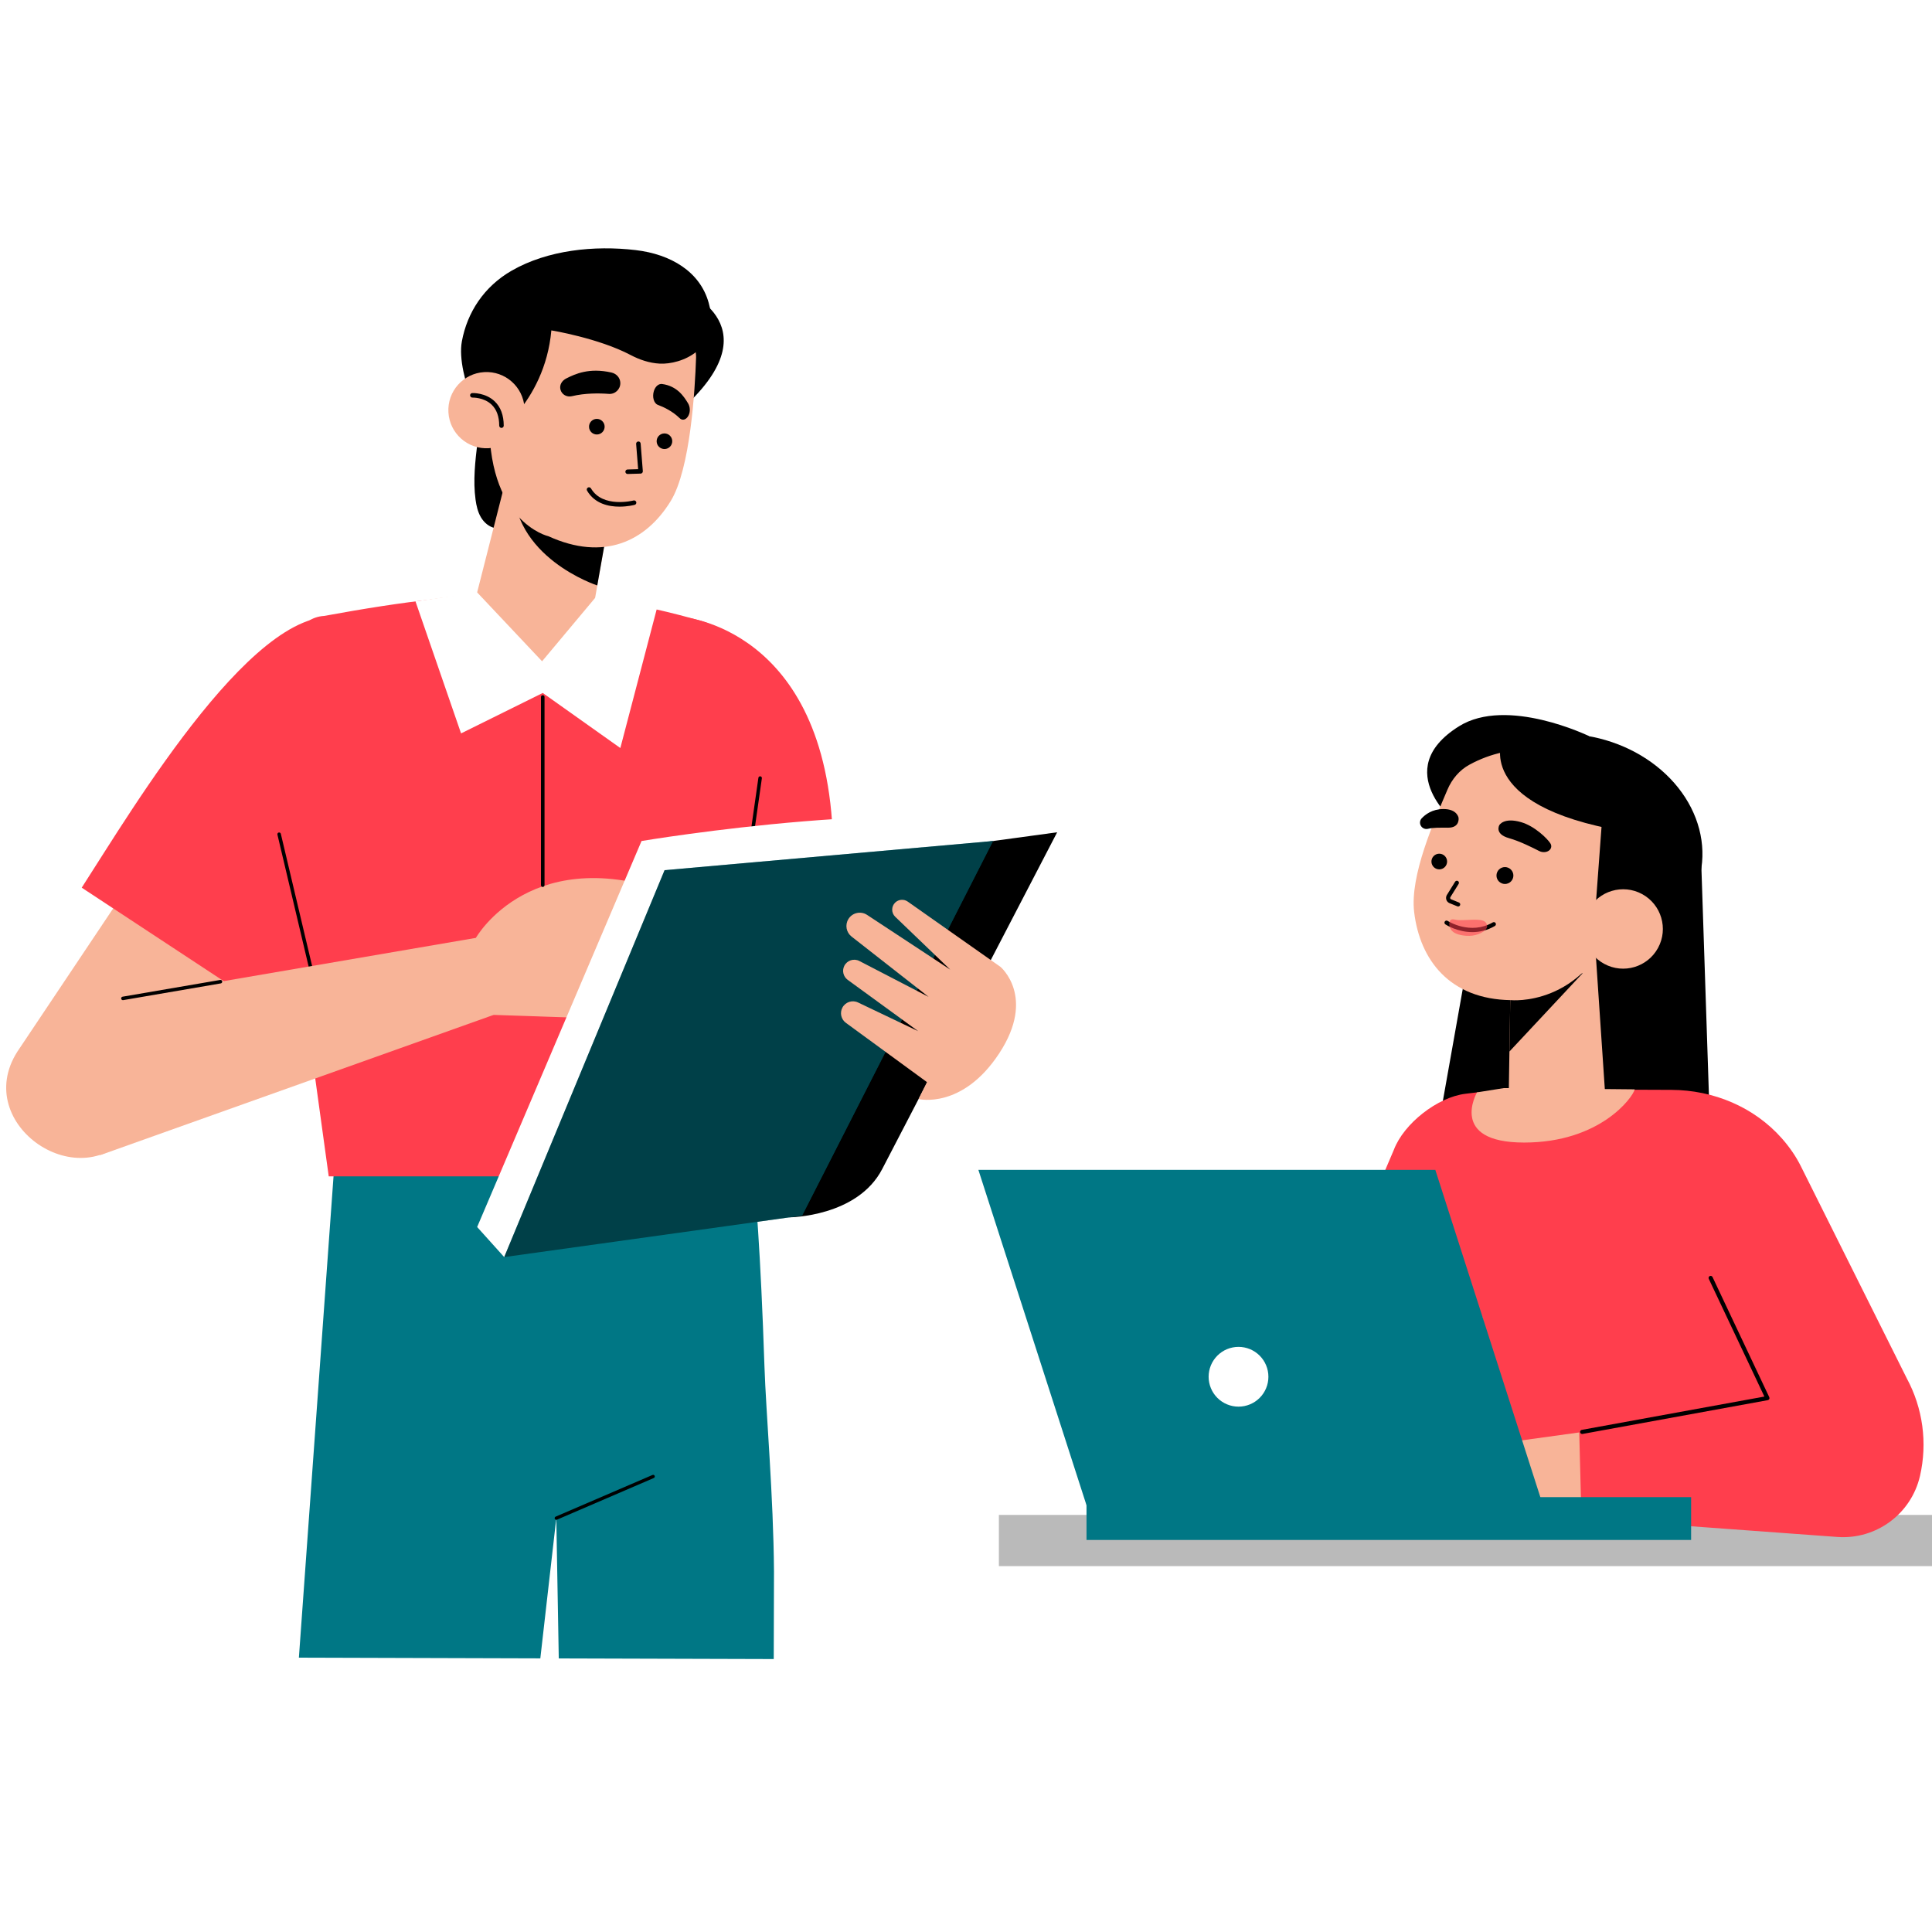 <svg xmlns="http://www.w3.org/2000/svg" xmlns:xlink="http://www.w3.org/1999/xlink" width="1080" zoomAndPan="magnify" viewBox="0 0 810 810" height="1080" preserveAspectRatio="xMidYMid meet" version="1.0"><defs><clipPath id="e56ae975b4"><path d="M 125 467 L 325 467 L 325 695.578 L 125 695.578 Z M 125 467 " clip-rule="nonzero"/></clipPath></defs><rect x="-81" width="972" fill="#ffffff" y="-81" height="972" fill-opacity="1"/><rect x="-81" width="972" fill="#ffffff" y="-81" height="972" fill-opacity="1"/><path fill="#000000" d="M 200.191 185.398 C 199.238 193.398 198.285 201.504 199.379 209.488 C 199.73 212.047 200.309 214.625 201.617 216.855 C 202.926 219.086 205.055 220.938 207.594 221.41 C 209.945 219.184 213.195 216.531 214.609 213.617 C 216.43 209.875 216.426 205.516 215.984 201.375 C 215.527 197.094 214.586 192.723 212.102 189.199 C 209.617 185.684 204.441 184.684 200.191 185.398 Z M 200.191 185.398 " fill-opacity="1" fill-rule="nonzero"/><g clip-path="url(#e56ae975b4)"><path fill="#007785" d="M 324.5 658.906 C 324.285 627.418 321.156 592.391 320.5 572.824 C 317.301 477.625 312.16 467.598 312.16 467.598 L 216.832 476.695 L 140.352 486.027 L 125.309 694.98 L 226.535 695.277 L 233.23 636.5 L 234.266 695.301 L 324.398 695.566 Z M 324.5 658.906 " fill-opacity="1" fill-rule="nonzero"/></g><path fill="#000000" d="M 233.23 637.191 C 232.961 637.191 232.707 637.039 232.594 636.773 C 232.441 636.422 232.605 636.016 232.957 635.863 L 273.562 618.387 C 273.914 618.234 274.32 618.398 274.473 618.75 C 274.625 619.102 274.465 619.508 274.113 619.66 L 233.504 637.137 C 233.414 637.176 233.32 637.191 233.23 637.191 Z M 233.23 637.191 " fill-opacity="1" fill-rule="nonzero"/><path fill="#ffffff" d="M 418.789 635.137 L 816.07 635.137 L 816.07 656.605 L 418.789 656.605 Z M 418.789 635.137 " fill-opacity="1" fill-rule="nonzero"/><path fill="#000000" d="M 418.789 635.137 L 816.07 635.137 L 816.07 656.605 L 418.789 656.605 Z M 418.789 635.137 " fill-opacity="0.27" fill-rule="nonzero"/><path fill="#000000" d="M 627.488 334.582 L 603.441 469.926 L 717.195 480.84 L 713.105 357.262 Z M 627.488 334.582 " fill-opacity="1" fill-rule="nonzero"/><path fill="#f8b498" d="M 667.824 382.219 L 673.473 466.184 L 632.414 467.023 L 633.305 411.664 Z M 667.824 382.219 " fill-opacity="1" fill-rule="nonzero"/><path fill="#ff3e4d" d="M 619.238 457.98 L 614.398 458.566 C 602.684 459.984 588.578 471.02 584.387 482.047 L 552.789 556.168 L 565.996 501.137 L 526.652 493.203 L 510.848 568.68 C 507.645 579.965 507.082 591.836 509.207 603.371 C 511.492 615.797 522.211 624.891 534.844 625.121 C 549.148 625.383 562.523 618.059 570.008 605.863 L 595.352 564.562 L 623.824 633.66 L 770.312 644.375 C 786.598 645.566 801.312 634.699 804.969 618.785 C 808.145 604.938 806.184 590.406 799.438 577.898 L 754.973 488.855 C 752.953 484.812 750.273 480.926 747.105 477.332 C 735.461 464.121 718.367 457.004 700.758 456.934 L 678.129 456.844 Z M 619.238 457.98 " fill-opacity="1" fill-rule="nonzero"/><path fill="#000000" d="M 610.98 345.629 C 610.98 345.629 582.098 323.043 611.652 304.52 C 631.832 291.871 666.262 308.641 666.262 308.641 Z M 610.98 345.629 " fill-opacity="1" fill-rule="nonzero"/><path fill="#000000" d="M 667.883 308.98 C 669.668 309.348 671.434 309.789 673.18 310.301 C 674.926 310.816 676.641 311.398 678.332 312.051 C 680.023 312.703 681.676 313.426 683.297 314.211 C 684.914 314.996 686.488 315.848 688.02 316.762 C 689.551 317.676 691.027 318.648 692.457 319.676 C 693.887 320.707 695.254 321.793 696.566 322.93 C 697.879 324.07 699.129 325.258 700.312 326.492 C 701.496 327.727 702.609 329.004 703.652 330.324 C 704.695 331.645 705.664 333 706.559 334.391 C 707.453 335.781 708.266 337.203 709 338.656 C 709.734 340.105 710.387 341.578 710.957 343.074 C 711.527 344.566 712.008 346.078 712.406 347.605 C 712.805 349.129 713.113 350.664 713.336 352.203 C 713.559 353.746 713.691 355.285 713.738 356.828 C 713.785 358.367 713.738 359.902 713.609 361.43 C 713.477 362.957 713.254 364.473 712.945 365.973 C 712.637 367.469 712.242 368.945 711.758 370.402 C 711.277 371.859 710.711 373.285 710.059 374.684 C 709.406 376.082 708.676 377.445 707.863 378.77 C 707.047 380.098 706.156 381.383 705.188 382.629 C 704.219 383.871 703.18 385.07 702.066 386.219 C 700.953 387.367 699.77 388.461 698.523 389.504 C 697.273 390.543 695.965 391.527 694.594 392.453 C 693.223 393.379 691.797 394.242 690.316 395.043 C 688.836 395.84 687.309 396.574 685.734 397.242 C 684.156 397.906 682.543 398.504 680.887 399.031 C 679.23 399.559 677.543 400.012 675.824 400.395 C 674.105 400.777 672.359 401.086 670.594 401.32 C 668.828 401.551 667.043 401.711 665.246 401.793 C 663.449 401.879 661.645 401.887 659.836 401.816 C 658.023 401.75 656.215 401.605 654.41 401.387 C 652.602 401.168 650.809 400.875 649.023 400.504 C 647.238 400.137 645.473 399.699 643.727 399.184 C 641.98 398.672 640.262 398.09 638.574 397.438 C 636.883 396.781 635.227 396.062 633.609 395.277 C 631.992 394.488 630.418 393.637 628.887 392.727 C 627.355 391.812 625.875 390.84 624.449 389.809 C 623.02 388.777 621.648 387.695 620.336 386.555 C 619.023 385.418 617.777 384.23 616.594 382.996 C 615.41 381.762 614.297 380.484 613.254 379.164 C 612.207 377.844 611.238 376.488 610.348 375.094 C 609.453 373.703 608.641 372.281 607.906 370.832 C 607.168 369.383 606.52 367.91 605.949 366.414 C 605.379 364.918 604.898 363.406 604.5 361.883 C 604.102 360.355 603.793 358.824 603.57 357.281 C 603.348 355.742 603.211 354.199 603.168 352.66 C 603.121 351.117 603.164 349.582 603.297 348.055 C 603.43 346.527 603.652 345.016 603.961 343.516 C 604.27 342.016 604.664 340.539 605.145 339.086 C 605.629 337.629 606.195 336.203 606.848 334.805 C 607.496 333.406 608.23 332.043 609.043 330.715 C 609.855 329.387 610.75 328.102 611.715 326.859 C 612.684 325.613 613.727 324.418 614.84 323.27 C 615.953 322.121 617.133 321.027 618.383 319.984 C 619.629 318.941 620.941 317.957 622.312 317.031 C 623.684 316.109 625.109 315.246 626.59 314.445 C 628.07 313.645 629.598 312.914 631.172 312.246 C 632.746 311.578 634.363 310.984 636.02 310.457 C 637.676 309.93 639.363 309.473 641.082 309.094 C 642.801 308.711 644.543 308.402 646.312 308.168 C 648.078 307.934 649.859 307.777 651.656 307.691 C 653.457 307.609 655.258 307.602 657.07 307.672 C 658.883 307.738 660.691 307.883 662.496 308.102 C 664.301 308.32 666.098 308.613 667.883 308.98 Z M 667.883 308.98 " fill-opacity="1" fill-rule="nonzero"/><path fill="#000000" d="M 633.305 411.664 L 663.559 407.996 L 632.836 440.855 Z M 633.305 411.664 " fill-opacity="1" fill-rule="nonzero"/><path fill="#f8b498" d="M 677.32 386.273 C 663.539 422.422 633.395 419.316 633.395 419.316 C 607.789 418.926 595.285 402.473 592.891 382.402 C 591.051 366.973 601.332 344.109 606.852 331.066 C 608.719 326.664 611.879 322.879 616.09 320.59 C 652.152 300.961 699.277 328.676 677.32 386.273 Z M 677.32 386.273 " fill-opacity="1" fill-rule="nonzero"/><path fill="#000000" d="M 611.004 379.988 L 607.566 378.586 C 606.426 378.012 605.938 376.648 606.516 375.379 L 610.059 369.664 C 610.312 369.254 610.848 369.129 611.258 369.379 C 611.664 369.633 611.793 370.172 611.539 370.582 L 608.051 376.188 C 607.91 376.504 608.043 376.875 608.289 377 L 611.664 378.375 C 612.109 378.555 612.324 379.062 612.141 379.508 C 612.004 379.844 611.68 380.051 611.336 380.051 C 611.219 380.051 611.109 380.031 611.004 379.988 Z M 611.004 379.988 " fill-opacity="1" fill-rule="nonzero"/><path fill="#000000" d="M 634.492 367.07 C 634.492 367.539 634.402 367.992 634.223 368.426 C 634.043 368.859 633.785 369.242 633.453 369.574 C 633.121 369.906 632.738 370.16 632.305 370.34 C 631.871 370.52 631.418 370.609 630.949 370.609 C 630.48 370.609 630.027 370.52 629.594 370.34 C 629.16 370.16 628.777 369.906 628.445 369.574 C 628.113 369.242 627.855 368.859 627.676 368.426 C 627.496 367.992 627.406 367.539 627.406 367.07 C 627.406 366.602 627.496 366.148 627.676 365.715 C 627.855 365.281 628.113 364.898 628.445 364.566 C 628.777 364.234 629.16 363.977 629.594 363.797 C 630.027 363.617 630.48 363.527 630.949 363.527 C 631.418 363.527 631.871 363.617 632.305 363.797 C 632.738 363.977 633.121 364.234 633.453 364.566 C 633.785 364.898 634.043 365.281 634.223 365.715 C 634.402 366.148 634.492 366.602 634.492 367.07 Z M 634.492 367.07 " fill-opacity="1" fill-rule="nonzero"/><path fill="#000000" d="M 603.965 357.961 C 602.176 357.664 600.484 358.867 600.18 360.656 C 599.883 362.445 601.086 364.141 602.875 364.441 C 604.668 364.742 606.359 363.535 606.66 361.746 C 606.961 359.957 605.754 358.266 603.965 357.961 Z M 603.965 357.961 " fill-opacity="1" fill-rule="nonzero"/><path fill="#000000" d="M 605.988 387.551 C 605.582 387.285 605.473 386.75 605.738 386.348 C 606 385.945 606.539 385.84 606.941 386.098 C 607.035 386.156 616.449 392.191 625.863 386.719 C 626.281 386.477 626.812 386.617 627.055 387.031 C 627.293 387.449 627.152 387.98 626.738 388.223 C 623.453 390.133 620.203 390.793 617.289 390.793 C 611.012 390.789 606.273 387.738 605.988 387.551 Z M 605.988 387.551 " fill-opacity="1" fill-rule="nonzero"/><path fill="#000000" d="M 605.043 339.191 C 600.398 339.238 597.484 341.547 596.035 343.109 C 595.324 343.879 595.152 345 595.578 345.961 C 596.102 347.148 597.406 347.797 598.672 347.484 C 600.902 346.934 603.316 347.004 607.129 347.016 C 612.152 347.035 611.512 342.891 611.512 342.891 C 611.512 342.891 611.008 339.133 605.043 339.191 Z M 605.043 339.191 " fill-opacity="1" fill-rule="nonzero"/><path fill="#000000" d="M 637.781 344.707 C 643.48 346.387 648.734 351.582 649.996 353.574 C 650.621 354.555 650.457 355.676 649.617 356.438 C 648.582 357.383 646.762 357.535 645.309 356.793 C 642.746 355.488 637.328 352.723 632.629 351.395 C 626.441 349.645 628.602 345.938 628.602 345.938 C 628.602 345.938 630.461 342.555 637.781 344.707 Z M 637.781 344.707 " fill-opacity="1" fill-rule="nonzero"/><path fill="#000000" d="M 694.117 350.363 C 618.484 341.934 629.441 311.855 629.441 311.855 C 705.785 307.723 694.117 350.367 694.117 350.363 Z M 694.117 350.363 " fill-opacity="1" fill-rule="nonzero"/><path fill="#000000" d="M 709.008 361.863 L 668.543 385.984 L 671.934 340.109 Z M 709.008 361.863 " fill-opacity="1" fill-rule="nonzero"/><path fill="#f8b498" d="M 688.457 374.844 C 680.379 370.461 670.273 373.453 665.887 381.527 C 661.504 389.605 664.496 399.715 672.574 404.098 C 680.652 408.484 690.758 405.492 695.145 397.414 C 699.531 389.336 696.535 379.23 688.457 374.844 Z M 688.457 374.844 " fill-opacity="1" fill-rule="nonzero"/><path fill="#f8b498" d="M 673.832 392.012 C 678.562 380.266 688.852 386.227 688.852 386.227 " fill-opacity="1" fill-rule="nonzero"/><path fill="#f8b498" d="M 638.996 479.02 C 607.094 479.02 619.242 457.98 619.242 457.98 L 630.543 456.18 L 685.359 456.711 C 684.621 460.047 670.898 479.02 638.996 479.02 Z M 638.996 479.02 " fill-opacity="1" fill-rule="nonzero"/><path fill="#f8b498" d="M 662.105 600.555 L 620.992 606.227 L 621.738 626.77 L 663 635.254 C 663 635.254 662.281 607.633 662.105 600.555 Z M 662.105 600.555 " fill-opacity="1" fill-rule="nonzero"/><path fill="#000000" d="M 594.531 564.863 C 594.469 564.691 588.512 547.801 591.82 528.934 C 595.102 510.234 597.875 501.812 597.902 501.73 C 598.059 501.273 598.551 501.027 599.004 501.18 C 599.461 501.332 599.707 501.824 599.555 502.281 C 599.527 502.363 596.793 510.688 593.539 529.238 C 590.309 547.633 596.113 564.109 596.172 564.273 C 596.336 564.727 596.098 565.227 595.648 565.387 C 595.551 565.422 595.449 565.438 595.352 565.438 C 594.992 565.438 594.656 565.219 594.531 564.863 Z M 594.531 564.863 " fill-opacity="1" fill-rule="nonzero"/><path fill="#000000" d="M 610.441 560.305 L 613.738 553.812 L 620.848 557.27 L 617.695 563.777 Z M 610.441 560.305 " fill-opacity="1" fill-rule="nonzero"/><path fill="#000000" d="M 575.957 640.039 L 574.879 644.094 C 574.645 644.961 575.285 645.223 575.805 644.469 L 578.23 640.949 C 577.855 639.953 576.973 639.547 575.957 640.039 Z M 575.957 640.039 " fill-opacity="1" fill-rule="nonzero"/><path fill="#007785" d="M 610.723 559.691 L 614.359 561.441 L 617.988 563.16 L 587.375 628.363 L 587.215 628.707 L 587.152 628.68 L 578.004 641.418 C 577.605 640.48 576.723 640.09 575.738 640.488 L 579.398 625.496 L 579.297 625.449 L 579.52 624.984 Z M 610.723 559.691 " fill-opacity="1" fill-rule="nonzero"/><path fill="#f8b498" d="M 613.438 554.445 L 614.27 552.797 C 615.426 550.516 617.93 549.445 619.863 550.41 C 621.738 551.348 622.402 553.855 621.367 556.105 L 620.559 557.875 Z M 613.438 554.445 " fill-opacity="1" fill-rule="nonzero"/><path fill="#f8b498" d="M 557.746 637.938 C 559.43 638.574 561.293 638.23 562.617 637.051 L 574.246 626.637 C 579.621 621.824 588.141 618.465 595.023 621.965 C 597.152 623.051 598.883 624.836 600.805 626.227 C 605.688 629.77 611.586 629.41 617.219 628.117 C 621.188 627.207 624.992 625.57 628.406 623.352 C 629.441 622.68 630.449 621.957 631.398 621.164 C 631.547 621.043 632.398 620.484 632.406 620.27 C 632.406 620.266 633.031 605.555 633.031 605.555 L 589.973 604.906 C 581.961 604.789 574.363 608.199 569.137 614.27 L 555.652 629.934 C 553.406 632.543 554.492 636.703 557.746 637.938 Z M 557.746 637.938 " fill-opacity="1" fill-rule="nonzero"/><path fill="#000000" d="M 662.48 600.488 C 662.395 600.016 662.707 599.559 663.18 599.477 L 739.723 585.516 L 716.41 536.148 C 716.207 535.711 716.391 535.191 716.828 534.988 C 717.266 534.789 717.781 534.969 717.988 535.406 L 741.781 585.797 C 741.898 586.043 741.895 586.324 741.77 586.566 C 741.645 586.809 741.418 586.973 741.152 587.023 L 663.496 601.191 C 663.441 601.199 663.391 601.207 663.336 601.207 C 662.922 601.203 662.555 600.906 662.48 600.488 Z M 662.48 600.488 " fill-opacity="1" fill-rule="nonzero"/><path fill="#007785" d="M 410.191 490.477 L 601.766 490.477 L 646.887 631.086 L 455.523 631.086 Z M 410.191 490.477 " fill-opacity="1" fill-rule="nonzero"/><path fill="#007785" d="M 455.523 627.684 L 709.008 627.684 L 709.008 645.633 L 455.523 645.633 Z M 455.523 627.684 " fill-opacity="1" fill-rule="nonzero"/><path fill="#ffffff" d="M 531.781 577.211 C 531.781 578.031 531.703 578.848 531.543 579.656 C 531.383 580.461 531.145 581.246 530.828 582.004 C 530.516 582.766 530.129 583.488 529.672 584.172 C 529.215 584.855 528.695 585.488 528.113 586.07 C 527.531 586.652 526.898 587.172 526.215 587.629 C 525.531 588.086 524.809 588.473 524.047 588.785 C 523.285 589.102 522.504 589.34 521.695 589.5 C 520.891 589.66 520.074 589.742 519.25 589.742 C 518.43 589.742 517.613 589.66 516.809 589.5 C 516 589.34 515.215 589.102 514.457 588.785 C 513.695 588.473 512.973 588.086 512.289 587.629 C 511.605 587.172 510.973 586.652 510.391 586.07 C 509.809 585.488 509.289 584.855 508.832 584.172 C 508.375 583.488 507.988 582.766 507.676 582.004 C 507.359 581.246 507.121 580.461 506.961 579.656 C 506.801 578.848 506.719 578.031 506.719 577.211 C 506.719 576.387 506.801 575.574 506.961 574.766 C 507.121 573.957 507.359 573.176 507.676 572.414 C 507.988 571.656 508.375 570.934 508.832 570.25 C 509.289 569.566 509.809 568.934 510.391 568.352 C 510.973 567.77 511.605 567.25 512.289 566.793 C 512.973 566.336 513.695 565.949 514.457 565.633 C 515.215 565.32 516 565.082 516.809 564.922 C 517.613 564.762 518.43 564.68 519.25 564.68 C 520.074 564.68 520.891 564.762 521.695 564.922 C 522.504 565.082 523.285 565.32 524.047 565.633 C 524.809 565.949 525.531 566.336 526.215 566.793 C 526.898 567.25 527.531 567.77 528.113 568.352 C 528.695 568.934 529.215 569.566 529.672 570.25 C 530.129 570.934 530.516 571.656 530.828 572.414 C 531.145 573.176 531.383 573.957 531.543 574.766 C 531.703 575.574 531.781 576.387 531.781 577.211 Z M 531.781 577.211 " fill-opacity="1" fill-rule="nonzero"/><path fill="#f8b498" d="M 151.109 346.445 C 151.109 346.445 55.715 473.77 55.715 473.766 C 34.531 503.16 -12.309 471.562 7.281 440.902 L 63.312 357.145 Z M 151.109 346.445 " fill-opacity="1" fill-rule="nonzero"/><path fill="#ff3e4d" d="M 119.664 428.371 L 34.262 372.16 C 55.555 339.227 109.457 247.977 144.832 259.613 C 240.996 297.363 135.5 402.359 119.664 428.371 Z M 119.664 428.371 " fill-opacity="1" fill-rule="nonzero"/><path fill="#ff3e4d" d="M 307.23 362.289 L 349.242 352.602 C 346.777 262.594 285.574 258.594 285.574 258.594 Z M 307.23 362.289 " fill-opacity="1" fill-rule="nonzero"/><path fill="#ff3e4d" d="M 113.523 316.93 L 137.824 493.203 L 288.84 493.203 C 302.484 433.668 351.715 276.707 293.578 260.219 C 242.219 245.648 204.367 245.645 135.961 258.219 C 114.559 259.527 119.797 302.766 113.523 316.93 Z M 113.523 316.93 " fill-opacity="1" fill-rule="nonzero"/><path fill="#000000" d="M 132.598 418.758 L 116.312 349.922 C 116.219 349.523 116.465 349.129 116.855 349.035 C 117.262 348.941 117.648 349.188 117.742 349.582 L 134.031 418.418 C 134.121 418.812 133.875 419.211 133.484 419.305 C 133.43 419.316 133.371 419.32 133.316 419.32 C 132.984 419.32 132.68 419.094 132.598 418.758 Z M 132.598 418.758 " fill-opacity="1" fill-rule="nonzero"/><path fill="#000000" d="M 308.777 395.766 C 308.379 395.707 308.098 395.332 308.156 394.934 L 317.961 326.098 C 318.02 325.695 318.363 325.41 318.797 325.473 C 319.195 325.535 319.477 325.906 319.418 326.305 L 309.609 395.145 C 309.559 395.512 309.246 395.777 308.883 395.777 C 308.852 395.777 308.816 395.773 308.777 395.766 Z M 308.777 395.766 " fill-opacity="1" fill-rule="nonzero"/><path fill="#f8b498" d="M 206.945 425.5 L 261.422 427.363 L 285.57 376.004 C 223.277 351.129 199.512 393.211 199.512 393.211 Z M 206.945 425.5 " fill-opacity="1" fill-rule="nonzero"/><path fill="#f8b498" d="M 209.629 424.543 L 41.926 484.324 L 32.141 421.91 L 203.312 392.559 Z M 209.629 424.543 " fill-opacity="1" fill-rule="nonzero"/><path fill="#000000" d="M 50.805 418.711 C 50.734 418.309 51.004 417.934 51.402 417.863 L 92.312 410.848 C 92.738 410.781 93.094 411.051 93.16 411.449 C 93.227 411.848 92.957 412.227 92.559 412.297 L 51.648 419.312 C 51.605 419.32 51.566 419.32 51.527 419.32 C 51.176 419.32 50.859 419.07 50.805 418.711 Z M 50.805 418.711 " fill-opacity="1" fill-rule="nonzero"/><path fill="#ffffff" d="M 443.223 348.938 C 392.641 331.789 268.965 352.602 268.965 352.602 L 200.047 514.43 L 211.391 527.035 Z M 443.223 348.938 " fill-opacity="1" fill-rule="nonzero"/><path fill="#000000" d="M 369.895 490.078 C 359.504 510.238 330.965 510.371 330.965 510.371 L 410.02 353.461 L 443.219 348.938 Z M 369.895 490.078 " fill-opacity="1" fill-rule="nonzero"/><path fill="#007785" d="M 336.289 509.633 L 211.391 527.039 L 278.629 364.828 L 416.336 352.602 Z M 336.289 509.633 " fill-opacity="1" fill-rule="nonzero"/><path fill="#000000" d="M 336.289 509.633 L 211.391 527.039 L 278.629 364.828 L 416.336 352.602 Z M 336.289 509.633 " fill-opacity="0.46" fill-rule="nonzero"/><path fill="#ffffff" d="M 380.352 345.082 L 411.141 274.371 L 427.016 274.371 L 443.219 348.938 Z M 380.352 345.082 " fill-opacity="1" fill-rule="nonzero"/><path fill="#f8b498" d="M 388.648 453.691 L 354.641 428.832 C 352.637 427.371 352.012 424.656 353.172 422.465 C 354.422 420.098 357.324 419.141 359.738 420.293 L 384.957 432.328 L 355.398 410.805 C 353.562 409.465 352.957 407 353.965 404.965 C 355.125 402.629 357.973 401.699 360.289 402.898 L 389.32 417.941 L 357.008 392.648 C 354.793 390.91 354.211 387.793 355.66 385.375 C 357.293 382.645 360.871 381.828 363.531 383.578 L 398.395 406.52 L 375.324 384.359 C 373.637 382.734 373.633 380.035 375.316 378.406 C 376.742 377.027 378.945 376.855 380.57 377.996 L 419.438 405.344 C 419.438 405.344 434.473 417.906 418.953 441.582 C 403.434 465.258 385.113 460.781 385.113 460.781 Z M 388.648 453.691 " fill-opacity="1" fill-rule="nonzero"/><path fill="#000000" d="M 288.465 169.09 C 323.688 135.23 285.664 121.352 285.664 121.352 Z M 288.465 169.09 " fill-opacity="1" fill-rule="nonzero"/><path fill="#f8b498" d="M 218.23 176.902 L 196.555 262.07 L 247.23 263.723 L 255.41 216.895 Z M 218.23 176.902 " fill-opacity="1" fill-rule="nonzero"/><path fill="#000000" d="M 254.547 222.121 L 215.25 201.945 C 214.09 233.691 250.406 245.449 250.406 245.449 Z M 254.547 222.121 " fill-opacity="1" fill-rule="nonzero"/><path fill="#f8b498" d="M 205.211 173.586 C 203.625 218.926 229.977 224.836 229.977 224.836 C 253.004 235.309 270.691 227.172 281.195 210.074 C 289.449 196.633 291.387 163.449 291.836 149.859 C 291.973 145.793 288.328 133.734 286.008 130.391 C 262.367 96.301 207.566 106.004 205.211 173.586 Z M 205.211 173.586 " fill-opacity="1" fill-rule="nonzero"/><path fill="#000000" d="M 278.5 181.719 C 280.305 181.676 281.805 183.109 281.844 184.914 C 281.883 186.723 280.453 188.223 278.645 188.262 C 276.84 188.301 275.34 186.867 275.301 185.062 C 275.262 183.258 276.691 181.762 278.5 181.719 Z M 278.5 181.719 " fill-opacity="1" fill-rule="nonzero"/><path fill="#000000" d="M 250.148 175.617 C 251.957 175.578 253.457 177.012 253.496 178.816 C 253.535 180.621 252.105 182.121 250.297 182.164 C 248.492 182.203 246.992 180.77 246.953 178.965 C 246.91 177.16 248.34 175.664 250.148 175.617 Z M 250.148 175.617 " fill-opacity="1" fill-rule="nonzero"/><path fill="#000000" d="M 262.191 197.801 C 262.176 197.277 262.59 196.84 263.113 196.828 L 267.543 196.699 L 266.703 186.113 C 266.664 185.59 267.051 185.133 267.574 185.094 C 268.086 185.012 268.547 185.441 268.594 185.961 L 269.508 197.543 C 269.527 197.801 269.438 198.059 269.266 198.25 C 269.094 198.445 268.852 198.559 268.59 198.562 L 263.164 198.719 C 263.156 198.719 263.145 198.719 263.137 198.719 C 262.621 198.719 262.203 198.312 262.191 197.801 Z M 262.191 197.801 " fill-opacity="1" fill-rule="nonzero"/><path fill="#000000" d="M 256.352 156.184 C 247 154.062 241.129 156.785 237.395 158.672 C 235.574 159.59 234.438 161.438 234.992 163.402 C 235.574 165.453 237.676 166.609 239.746 166.109 C 245.316 164.77 251.207 164.836 255.227 165.141 C 257.891 165.344 260.137 163.211 260.074 160.539 C 260.027 158.383 258.449 156.66 256.352 156.184 Z M 256.352 156.184 " fill-opacity="1" fill-rule="nonzero"/><path fill="#000000" d="M 277.602 160.996 C 283.887 161.844 286.711 166.184 288.469 169.09 C 289.324 170.508 289.508 172.59 288.629 174.266 C 287.711 176.016 286.109 176.465 284.988 175.363 C 281.969 172.41 278.359 170.684 275.824 169.75 C 274.145 169.129 273.363 166.441 274.137 163.949 C 274.754 161.945 276.191 160.805 277.602 160.996 Z M 277.602 160.996 " fill-opacity="1" fill-rule="nonzero"/><path fill="#000000" d="M 193.645 143.102 C 195.879 131.016 202.871 120.152 214.59 113.438 C 229.605 104.836 249.113 102.797 266.559 104.859 C 281.16 106.586 293.504 113.824 297.137 127.031 C 302.559 146.719 285.305 152.906 276.617 152.453 C 272.262 152.227 268.137 150.82 264.391 148.844 C 250.887 141.727 231.156 138.516 231.156 138.516 C 228.387 169.504 204.945 184.258 204.945 184.258 C 204.945 184.258 190.949 157.66 193.645 143.102 Z M 193.645 143.102 " fill-opacity="1" fill-rule="nonzero"/><path fill="#f8b498" d="M 202.996 156.008 C 211.809 155.48 219.379 162.195 219.91 171.004 C 220.438 179.816 213.727 187.383 204.914 187.914 C 196.102 188.441 188.531 181.73 188.004 172.918 C 187.473 164.109 194.188 156.535 202.996 156.008 Z M 202.996 156.008 " fill-opacity="1" fill-rule="nonzero"/><path fill="#000000" d="M 209.301 178.457 C 209.289 174.629 208.215 171.664 206.105 169.648 C 202.848 166.527 198.09 166.691 198.07 166.691 C 197.613 166.719 197.105 166.312 197.086 165.785 C 197.062 165.266 197.465 164.824 197.988 164.797 C 198.207 164.781 203.551 164.598 207.402 168.27 C 209.906 170.656 211.18 174.082 211.195 178.457 C 211.195 178.98 210.77 179.402 210.246 179.406 C 209.727 179.402 209.305 178.984 209.301 178.457 Z M 209.301 178.457 " fill-opacity="1" fill-rule="nonzero"/><path fill="#f8b498" d="M 272.68 258.328 C 272.68 258.328 259.723 288.918 225.984 287.398 C 192.242 285.883 179.242 251.52 179.242 251.52 C 231.289 242.98 272.68 258.328 272.68 258.328 Z M 272.68 258.328 " fill-opacity="1" fill-rule="nonzero"/><path fill="#000000" d="M 246.129 205.715 C 245.863 205.266 246.016 204.688 246.469 204.418 C 246.922 204.156 247.5 204.305 247.762 204.758 C 252.672 213.137 265.473 209.863 265.602 209.832 C 266.082 209.691 266.621 209.996 266.762 210.5 C 266.895 211.008 266.594 211.527 266.09 211.66 C 265.836 211.727 263.156 212.418 259.734 212.418 C 255.195 212.418 249.344 211.207 246.129 205.715 Z M 246.129 205.715 " fill-opacity="1" fill-rule="nonzero"/><path fill="#ffffff" d="M 200.043 248.363 L 227.27 277.25 L 249.512 250.664 L 275.613 254.34 L 260.078 313.613 L 227.547 290.531 L 193.301 307.48 L 174.195 252.141 Z M 200.043 248.363 " fill-opacity="1" fill-rule="nonzero"/><path fill="#000000" d="M 227.547 371.863 C 227.137 371.863 226.801 371.527 226.801 371.113 L 226.801 292.215 C 226.801 291.801 227.137 291.465 227.547 291.465 C 227.961 291.465 228.297 291.801 228.297 292.215 L 228.297 371.113 C 228.297 371.527 227.961 371.863 227.547 371.863 Z M 227.547 371.863 " fill-opacity="1" fill-rule="nonzero"/><path fill="#ff3e4d" d="M 608.305 389.715 C 609.254 391.078 610.812 391.664 612.309 391.992 C 615.609 392.719 619.211 392.477 622.074 390.457 C 622.727 389.996 623.379 389.359 623.48 388.492 C 623.582 387.648 623.109 386.82 622.48 386.371 C 621.852 385.918 621.09 385.773 620.348 385.691 C 617.273 385.355 614.195 385.922 611.121 385.73 C 610.098 385.668 608.723 384.965 607.996 385.914 C 607.254 386.891 607.691 388.824 608.305 389.715 Z M 608.305 389.715 " fill-opacity="0.56" fill-rule="nonzero"/></svg>